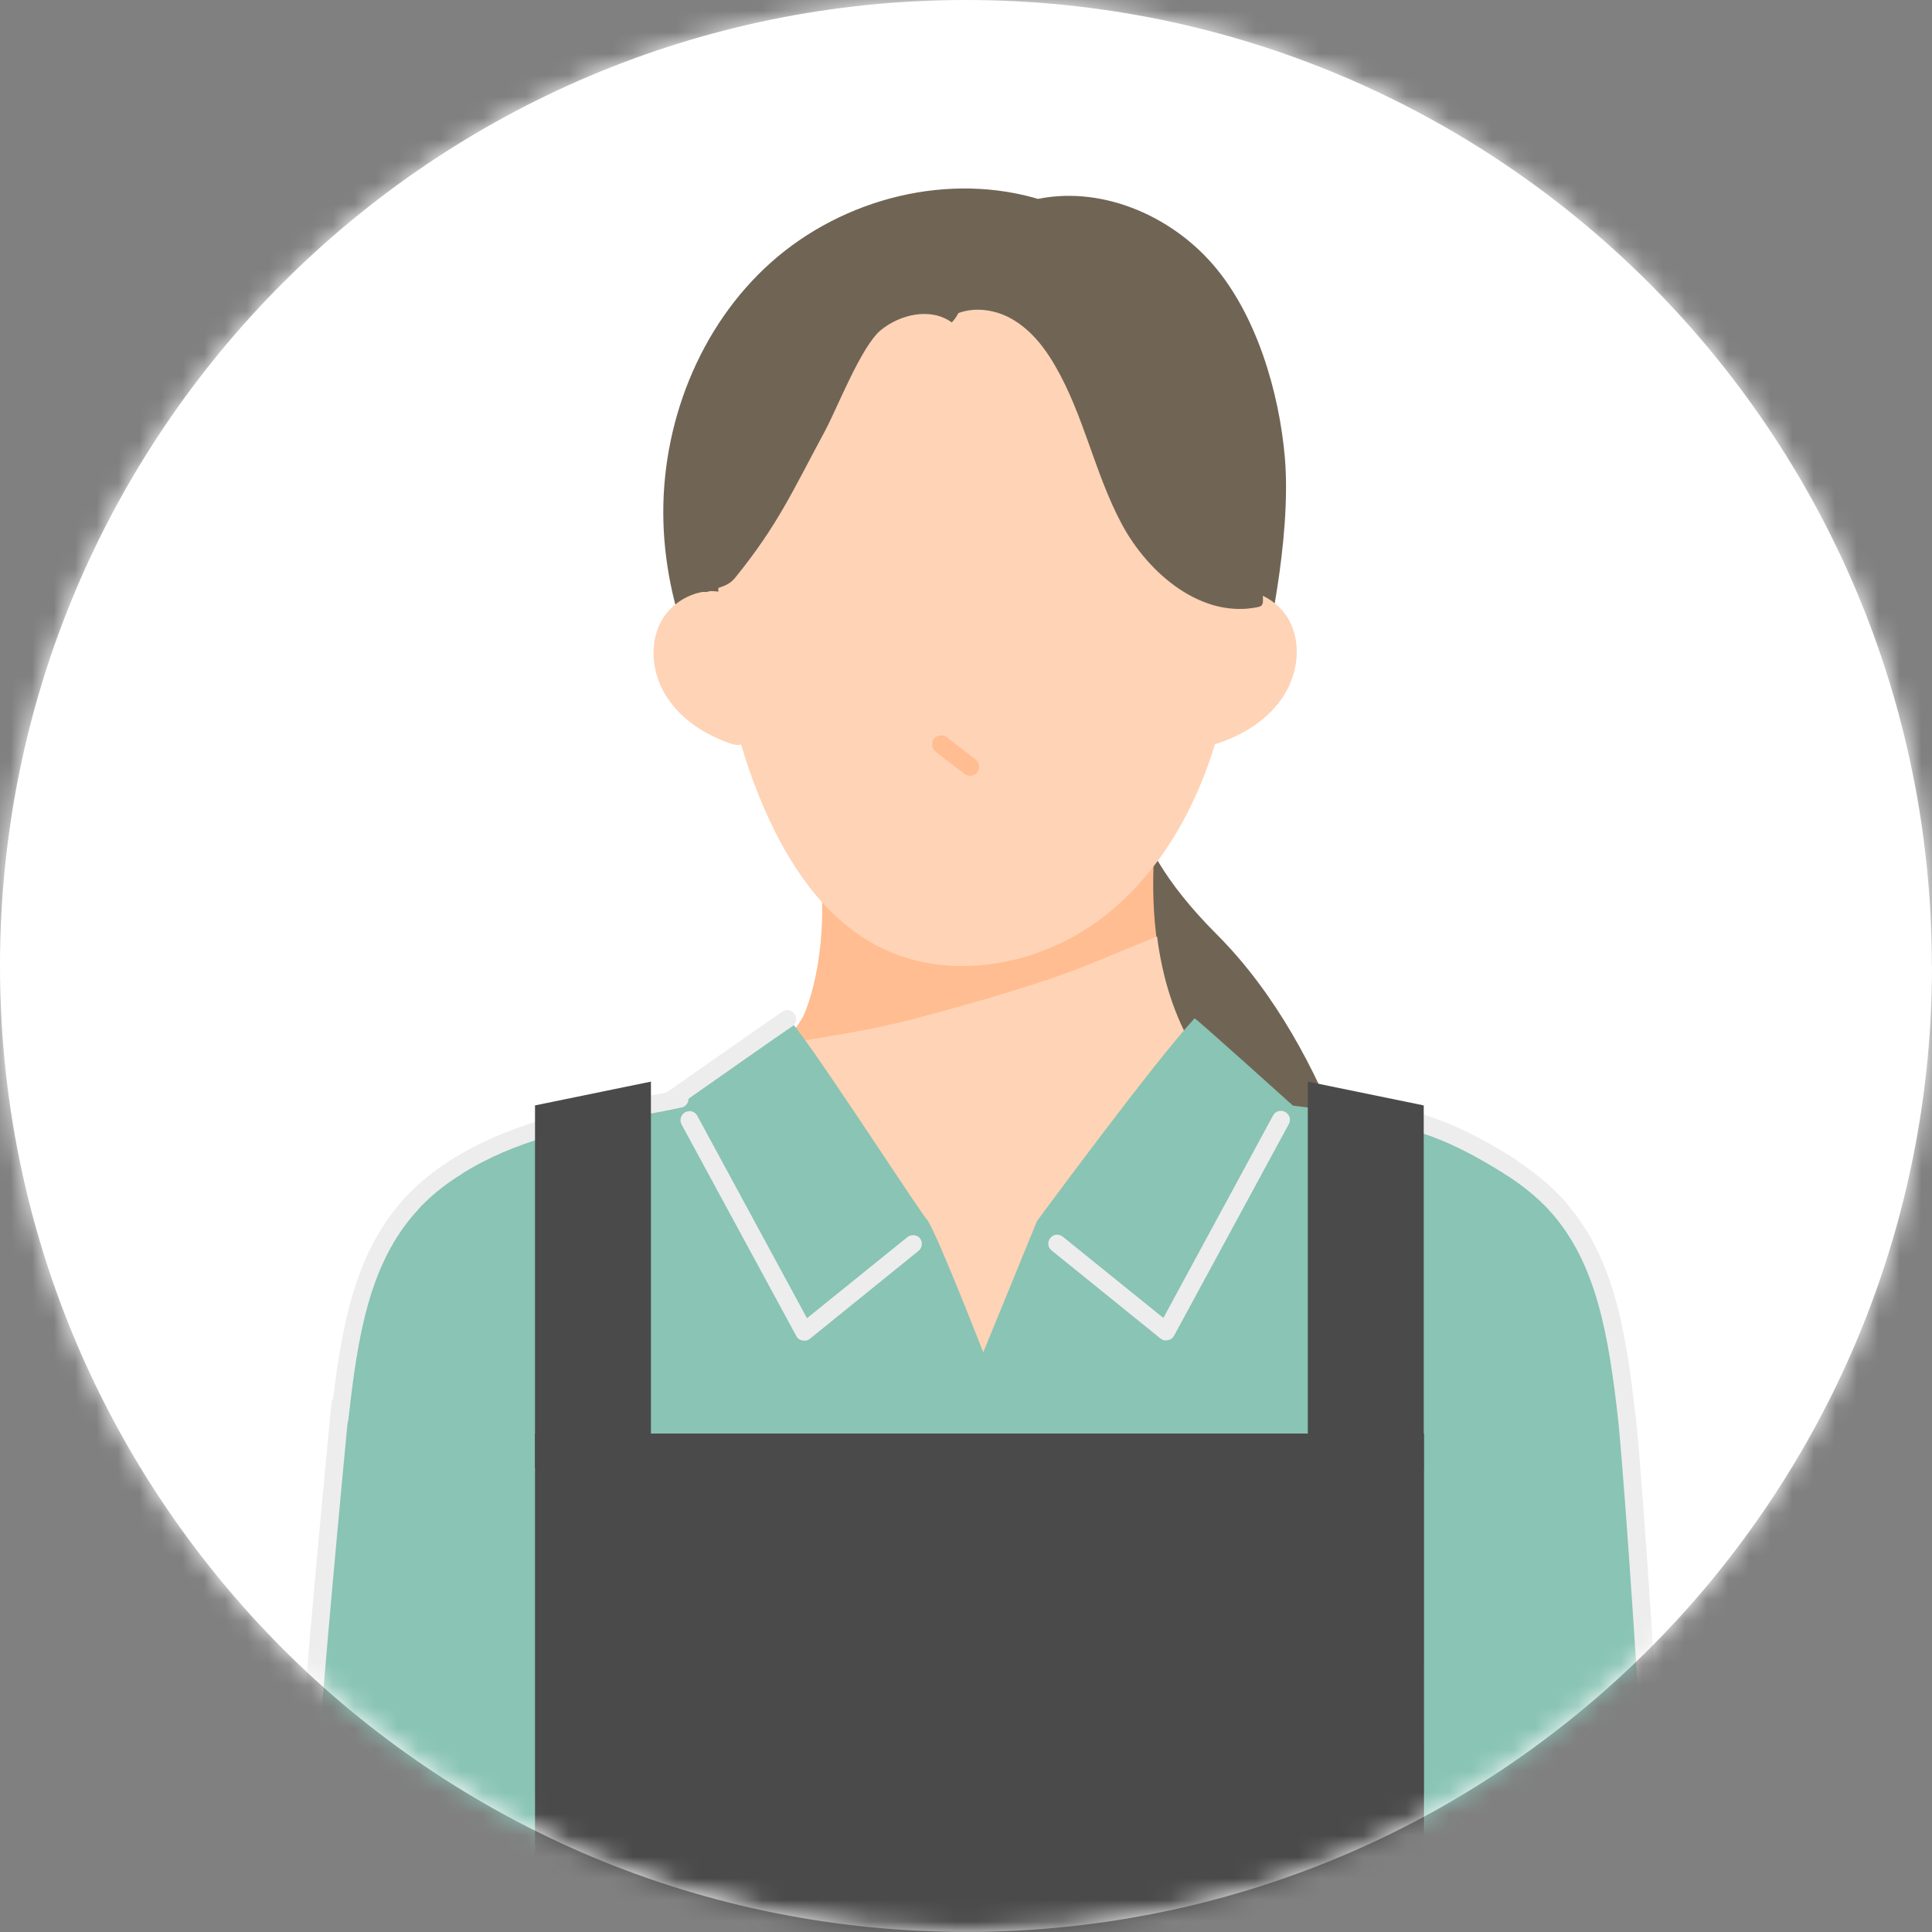<svg width="90" height="90" viewBox="0 0 90 90" fill="none" xmlns="http://www.w3.org/2000/svg">
<rect x="0" y="0" width="90" height="90" fill="#808080" stroke="none"/>
<path d="M90 44.996C90 56.427 85.739 66.864 78.717 74.806C78.538 75.006 78.368 75.199 78.19 75.392C78.004 75.593 77.818 75.793 77.633 75.986C69.579 84.463 58.258 89.8 45.683 89.993C45.453 89.993 45.23 89.993 45 89.993H44.866C44.592 89.993 44.325 89.993 44.05 89.985C31.579 89.725 20.347 84.396 12.352 75.964C12.167 75.771 11.981 75.57 11.796 75.37C11.617 75.169 11.432 74.969 11.261 74.769C4.254 66.834 2.05073e-06 56.412 2.05073e-06 44.996C-0.007 20.145 20.139 0 44.993 0C69.846 0 89.993 20.145 89.993 44.996H90Z" fill="white"/>
<mask id="mask0_136_344" style="mask-type:luminance" maskUnits="userSpaceOnUse" x="0" y="0" width="90" height="90">
<path d="M45 90C69.853 90 90 69.853 90 45C90 20.147 69.853 0 45 0C20.147 0 0 20.147 0 45C0 69.853 20.147 90 45 90Z" fill="white"/>
</mask>
<g mask="url(#mask0_136_344)">
<path d="M91.689 -3.572H-3.074V93.711H91.689V-3.572Z" fill="white"/>
<path d="M52.961 35.792C52.961 35.792 51.715 38.561 56.686 43.532C62.252 49.098 64.025 58.001 64.025 58.001L51.701 66.018C51.701 66.018 41.012 47.838 43.878 42.023C46.745 36.208 52.975 35.792 52.975 35.792H52.961Z" fill="#706555"/>
<path d="M37.966 39.669C38.575 41.746 38.312 45.124 37.509 47.132C36.692 49.154 32.649 51.203 30.725 52.394C34.228 54.568 41.261 56.437 45.457 56.7C49.666 56.963 56.382 54.789 60.175 53.086C53.709 49.763 53.308 42.978 53.931 37.938C48.863 38.963 43.685 39.503 37.952 39.655L37.966 39.669Z" fill="#FFBD91"/>
<path d="M53.889 43.629C52.228 44.294 50.608 45.028 48.919 45.595C46.828 46.301 44.696 46.897 42.563 47.464C40.514 48.004 38.451 48.295 36.374 48.655C34.795 50.137 32.179 51.508 30.752 52.394C34.255 54.568 41.276 63.623 45.485 63.9C49.694 64.163 56.423 54.803 60.217 53.1C56.008 50.94 54.374 47.298 53.903 43.643L53.889 43.629Z" fill="#FFD3B6"/>
<path d="M48.531 9.318C44.224 7.975 39.295 9.221 35.931 12.212C32.566 15.203 30.78 19.8 30.904 24.3C31.029 28.8 32.995 33.175 36.028 36.498C42.203 36.789 48.378 37.08 54.554 37.371C55.745 34.989 58.915 30.434 58.915 30.434C58.915 30.434 60.175 25.227 59.857 21.351C59.594 18.263 58.528 14.649 56.492 12.309C54.457 9.969 51.189 8.612 48.171 9.304H48.531V9.318Z" fill="#706555"/>
<path d="M35.294 17.488C32.746 23.898 32.857 31.334 35.599 37.661C36.72 40.237 38.354 42.729 40.832 44.044C44.114 45.789 48.365 45.028 51.328 42.771C54.291 40.514 56.077 36.997 56.949 33.383C57.919 29.354 57.822 24.992 56.16 21.198C54.512 17.404 51.203 14.248 47.174 13.251C43.158 12.254 38.52 13.68 36.111 17.058L35.28 17.488H35.294Z" fill="#FFD3B6"/>
<path d="M34.006 27.72C32.871 27.207 31.417 27.831 30.808 28.924C30.212 30.018 30.378 31.431 31.071 32.483C31.749 33.535 32.871 34.241 34.048 34.643C34.242 34.712 34.491 34.754 34.629 34.601C34.74 34.477 34.726 34.297 34.699 34.131C34.422 32.095 34.131 30.06 33.854 28.024L33.992 27.72H34.006Z" fill="#FFD3B6"/>
<path d="M56.839 27.678C57.974 27.166 59.428 27.775 60.037 28.869C60.646 29.963 60.466 31.375 59.788 32.428C59.109 33.48 58.002 34.186 56.811 34.601C56.617 34.671 56.368 34.712 56.229 34.574C56.118 34.449 56.132 34.269 56.146 34.103C56.423 32.068 56.686 30.032 56.963 27.997L56.811 27.692L56.839 27.678Z" fill="#FFD3B6"/>
<path d="M45.194 36.138C45.111 36.138 45.014 36.111 44.931 36.055L43.588 35.017C43.408 34.878 43.366 34.615 43.505 34.421C43.643 34.241 43.906 34.2 44.1 34.338L45.443 35.377C45.623 35.515 45.664 35.778 45.526 35.972C45.443 36.083 45.318 36.138 45.194 36.138Z" fill="#FFBD91"/>
<path d="M78.272 106.144H66.475C66.448 101.561 66.337 83.658 66.337 78.729C66.337 73.8 65.7 70.795 64.828 66.891C64.717 66.364 64.592 65.838 64.468 65.326C68.262 65.201 72.111 65.547 75.794 66.073C76.611 74.534 78.272 105.23 78.272 106.144Z" fill="#89C4B4"/>
<path d="M66.462 106.144H24.328C24.272 104.455 24.286 102.807 24.328 101.174C24.411 98.64 24.591 96.12 24.771 93.517C25.131 88.615 25.519 83.423 25.339 77.303C25.242 74.091 25.906 70.573 26.903 66.918C27.055 66.35 27.222 65.783 27.388 65.215C28.703 60.715 29.977 55.841 31.251 51.272C31.251 51.272 36.679 47.45 36.706 47.464C37.191 47.7 42.826 56.437 43.159 56.783C43.532 57.157 45.803 63 45.803 63L48.309 56.88C48.309 56.88 53.723 49.527 55.648 47.437C55.717 47.437 60.203 51.48 60.203 51.48C60.203 51.48 63.485 61.241 64.468 65.326C64.592 65.838 64.717 66.364 64.828 66.891C65.7 70.795 66.337 74.949 66.337 78.729C66.337 82.509 66.365 88.92 66.379 93.503C66.392 96.369 66.406 98.972 66.434 101.063C66.462 104.164 66.475 106.13 66.475 106.13L66.462 106.144Z" fill="#89C4B4"/>
<path d="M31.666 51.175C27.554 52.02 24.314 52.421 21.226 54.373C20.451 54.872 19.717 55.453 19.094 56.132C16.712 58.763 16.2 62.557 15.799 66.087C21.835 66.669 26.792 66.821 32.829 67.389C32.788 62.017 32.677 58.597 31.652 51.175H31.666Z" fill="#89C4B4"/>
<path d="M59.94 51.466C63.554 51.923 67.292 52.435 70.38 54.374C71.155 54.872 71.889 55.454 72.512 56.132C74.894 58.763 75.406 62.557 75.808 66.087C69.771 66.669 64.814 66.821 58.777 67.389C58.818 62.017 58.929 58.887 59.954 51.466H59.94Z" fill="#89C4B4"/>
<path d="M26.903 66.904C25.906 70.56 25.241 74.077 25.338 77.289C25.518 83.409 25.477 101.229 25.117 106.144H13.583C13.583 104.344 12.198 103.25 15.84 65.409C15.84 65.409 15.868 65.409 15.882 65.409C19.675 64.869 23.525 64.855 27.374 65.201C27.208 65.769 27.041 66.337 26.889 66.904H26.903Z" fill="#89C4B4"/>
<path d="M78.272 106.56C78.037 106.56 77.857 106.38 77.857 106.145C77.857 105.217 76.182 74.423 75.379 66.115C75.351 65.894 75.517 65.686 75.752 65.658C75.974 65.631 76.182 65.797 76.209 66.032C77.012 74.34 78.688 105.203 78.688 106.131C78.688 106.366 78.508 106.546 78.272 106.546V106.56Z" fill="#EDEDED"/>
<path d="M31.237 51.688C31.002 51.688 30.822 51.508 30.822 51.272C30.822 51.037 30.891 50.995 31.002 50.926C31.043 50.898 31.265 50.746 31.597 50.511C32.303 50.012 33.508 49.168 34.546 48.448C35.059 48.088 35.529 47.755 35.875 47.52C36.055 47.395 36.194 47.298 36.291 47.229C36.498 47.091 36.637 46.994 36.845 47.091C37.052 47.188 37.149 47.423 37.052 47.645C37.011 47.728 36.941 47.797 36.872 47.838C36.581 48.018 33.189 50.4 32.068 51.189C31.588 51.521 31.306 51.688 31.223 51.688H31.237ZM36.872 47.838C36.845 47.838 36.817 47.866 36.789 47.866C36.817 47.866 36.845 47.852 36.872 47.838Z" fill="#EDEDED"/>
<path d="M15.812 66.503C15.798 66.503 15.785 66.503 15.771 66.503C15.549 66.475 15.383 66.268 15.411 66.046C15.868 62.031 16.435 58.486 18.803 55.869C18.955 55.703 19.218 55.689 19.385 55.841C19.551 55.994 19.565 56.257 19.412 56.423C17.197 58.86 16.657 62.266 16.228 66.143C16.2 66.351 16.02 66.517 15.812 66.517V66.503Z" fill="#EDEDED"/>
<path d="M19.108 56.548C19.011 56.548 18.914 56.506 18.831 56.437C18.665 56.285 18.651 56.021 18.803 55.855C19.412 55.191 20.16 54.568 21.018 54.028C21.212 53.903 21.475 53.958 21.586 54.152C21.711 54.346 21.655 54.609 21.462 54.72C20.659 55.218 19.98 55.786 19.412 56.409C19.329 56.506 19.218 56.548 19.108 56.548Z" fill="#EDEDED"/>
<path d="M21.24 54.789C21.102 54.789 20.963 54.72 20.894 54.595C20.769 54.401 20.825 54.138 21.018 54.028C23.732 52.325 26.585 51.757 29.894 51.12C30.448 51.009 31.002 50.898 31.583 50.788C31.805 50.746 32.026 50.885 32.068 51.106C32.109 51.328 31.971 51.549 31.749 51.591C31.168 51.715 30.6 51.826 30.046 51.923C26.682 52.574 24.023 53.1 21.448 54.72C21.378 54.761 21.309 54.789 21.226 54.789H21.24Z" fill="#EDEDED"/>
<path d="M75.794 66.503C75.586 66.503 75.406 66.351 75.379 66.129C74.936 62.252 74.395 58.846 72.194 56.409C72.042 56.243 72.055 55.98 72.222 55.828C72.388 55.675 72.651 55.689 72.803 55.855C75.185 58.472 75.752 62.017 76.195 66.032C76.223 66.254 76.057 66.461 75.835 66.489C75.822 66.489 75.808 66.489 75.794 66.489V66.503Z" fill="#EDEDED"/>
<path d="M72.498 56.548C72.388 56.548 72.277 56.506 72.194 56.409C71.64 55.8 70.948 55.232 70.144 54.72C69.951 54.595 69.895 54.346 70.02 54.152C70.144 53.958 70.394 53.903 70.588 54.028C71.446 54.568 72.194 55.191 72.803 55.855C72.955 56.021 72.941 56.285 72.775 56.437C72.692 56.506 72.595 56.548 72.498 56.548Z" fill="#EDEDED"/>
<path d="M70.366 54.789C70.297 54.789 70.214 54.775 70.144 54.72C67.154 52.837 65.451 52.366 61.823 51.895C61.601 51.868 61.435 51.66 61.463 51.425C61.491 51.203 61.698 51.037 61.934 51.065C65.631 51.535 67.5 52.048 70.588 54C70.781 54.124 70.837 54.374 70.712 54.568C70.629 54.692 70.504 54.761 70.366 54.761V54.789Z" fill="#EDEDED"/>
<path d="M15.854 65.825C15.674 65.825 15.494 65.7 15.452 65.506C15.397 65.284 15.536 65.063 15.757 65.008C15.785 65.008 15.799 65.008 15.826 65.008C16.034 64.966 16.256 65.105 16.297 65.326C16.352 65.548 16.214 65.769 15.992 65.825C15.979 65.825 15.951 65.825 15.937 65.825C15.909 65.825 15.896 65.825 15.868 65.825H15.854Z" fill="#EDEDED"/>
<path d="M13.583 106.56C13.348 106.56 13.168 106.366 13.168 106.145C13.168 105.923 13.14 105.688 13.112 105.383C12.891 103.361 12.295 97.989 15.438 65.381C15.466 65.16 15.66 64.98 15.895 65.008C16.117 65.035 16.297 65.229 16.269 65.465C13.14 97.989 13.721 103.292 13.943 105.3C13.985 105.632 14.012 105.881 14.012 106.158C14.012 106.394 13.832 106.574 13.597 106.574L13.583 106.56Z" fill="#EDEDED"/>
<path d="M44.322 15.009C43.352 14.317 41.94 14.635 41.026 15.383C40.112 16.144 38.991 19.038 38.423 20.091C36.914 22.887 36.249 24.438 34.255 26.903C33.909 27.332 33.563 27.318 33.051 27.54C32.538 27.761 31.846 27 31.541 26.543C31.915 24.231 32.414 23.871 32.566 22.098C32.94 17.543 36.166 13.348 40.472 11.824C41.58 11.437 42.868 11.229 43.878 11.824C44.889 12.42 45.221 14.109 44.335 15.023L44.322 15.009Z" fill="#706555"/>
<path d="M44.252 14.774C45.111 14.248 46.26 14.358 47.132 14.857C48.005 15.355 48.656 16.172 49.154 17.044C50.497 19.357 50.995 22.057 52.255 24.411C53.516 26.764 56.022 28.841 58.625 28.274C58.957 28.204 58.777 27.872 58.846 27.526C58.943 27.097 58.929 23.026 58.86 22.597C58.306 18.595 56.922 16.906 56.132 15.009C54.956 12.184 50.871 11.132 47.825 10.911C46.772 10.841 45.651 10.994 44.806 11.644C43.962 12.295 43.56 13.555 44.239 14.76L44.252 14.774Z" fill="#706555"/>
<path d="M37.454 62.446C37.426 62.446 37.399 62.446 37.371 62.446C37.246 62.418 37.149 62.349 37.094 62.238L31.749 52.38C31.639 52.172 31.722 51.923 31.916 51.812C32.123 51.702 32.372 51.771 32.483 51.978L37.592 61.408L42.272 57.628C42.452 57.489 42.715 57.517 42.854 57.683C42.992 57.849 42.965 58.126 42.798 58.264L37.731 62.363C37.662 62.418 37.565 62.46 37.468 62.46L37.454 62.446Z" fill="#EDEDED"/>
<path d="M54.319 62.446C54.222 62.446 54.139 62.418 54.055 62.349L48.988 58.251C48.808 58.112 48.78 57.849 48.932 57.669C49.071 57.489 49.334 57.462 49.514 57.614L54.194 61.394L59.303 51.965C59.414 51.757 59.663 51.688 59.871 51.798C60.078 51.909 60.148 52.158 60.037 52.366L54.692 62.224C54.637 62.335 54.526 62.404 54.415 62.432C54.388 62.432 54.36 62.432 54.332 62.432L54.319 62.446Z" fill="#EDEDED"/>
<path d="M24.923 68.386V51.494L30.323 50.386V68.386H24.923Z" fill="#4A4A4A"/>
<path d="M66.323 68.386V51.494L60.923 50.386V68.386H66.323Z" fill="#4A4A4A"/>
<path d="M66.337 66.78H24.923V106.574H66.337V66.78Z" fill="#4A4A4A"/>
</g>
</svg>

